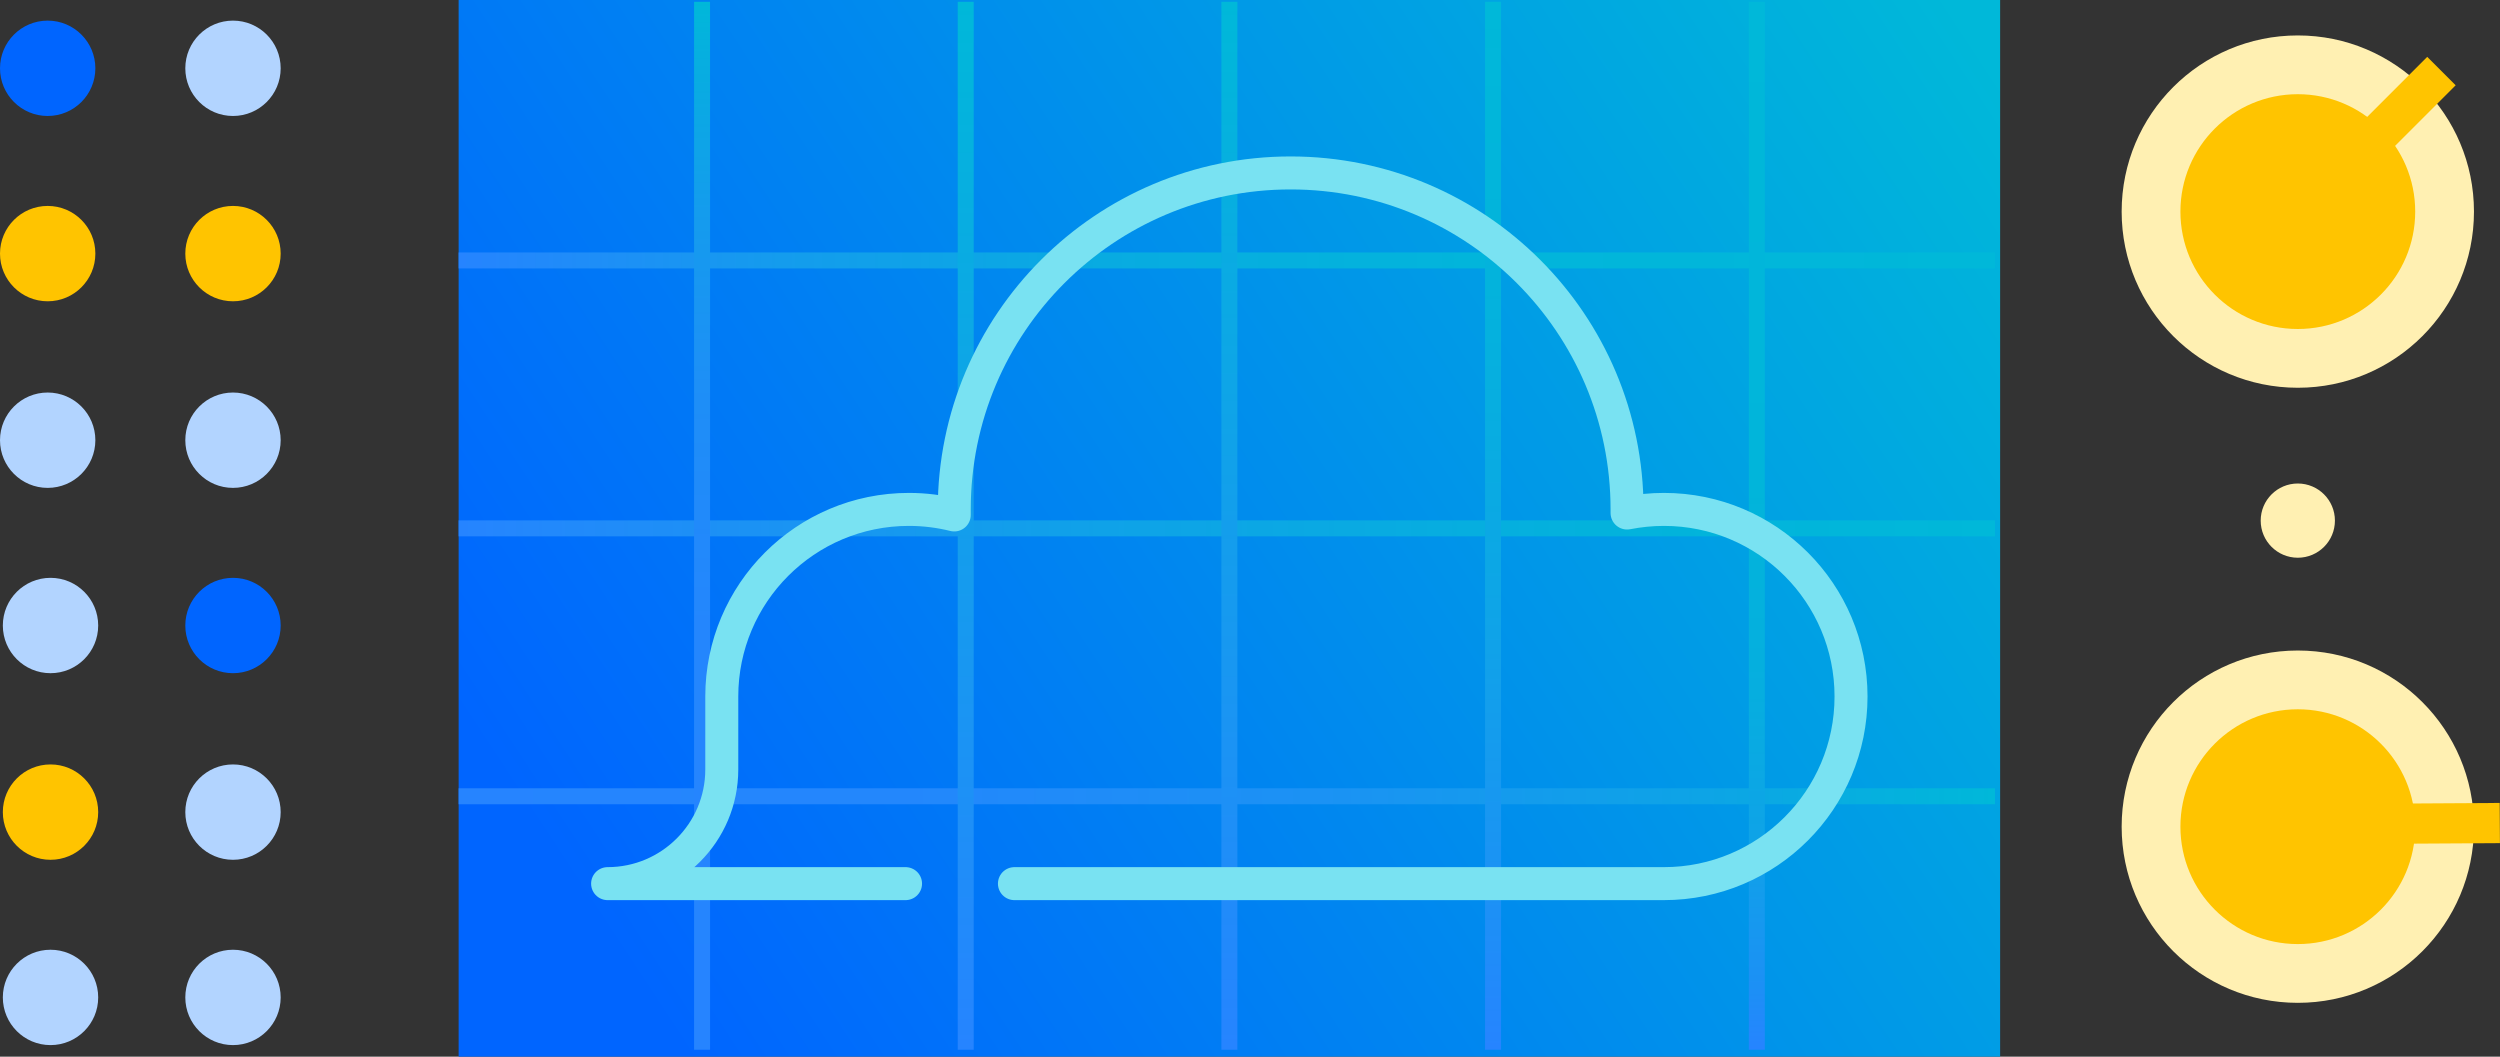 <?xml version="1.0" encoding="UTF-8"?><svg id="Layer_1" xmlns="http://www.w3.org/2000/svg" xmlns:xlink="http://www.w3.org/1999/xlink" viewBox="0 0 194 82"><rect x="0" y="0" width="194" height="82" fill="#333333" stroke="none"/><defs><style>.cls-1{fill:url(#linear-gradient);}.cls-2{fill:#0065ff;}.cls-3{fill:#fff0b2;}.cls-4{fill:#ffc400;}.cls-5{fill:#b2d4ff;}.cls-6{stroke:#79e2f2;stroke-linecap:round;stroke-linejoin:round;stroke-width:2.56px;}.cls-6,.cls-7,.cls-8,.cls-9,.cls-10,.cls-11,.cls-12,.cls-13,.cls-14{fill:none;}.cls-7{stroke:url(#linear-gradient-7);}.cls-7,.cls-8,.cls-9,.cls-10,.cls-11,.cls-12,.cls-13,.cls-14{stroke-miterlimit:10;stroke-width:1.24px;}.cls-8{stroke:url(#linear-gradient-6);}.cls-9{stroke:url(#linear-gradient-5);}.cls-10{stroke:url(#linear-gradient-9);}.cls-11{stroke:url(#linear-gradient-8);}.cls-12{stroke:url(#linear-gradient-3);}.cls-13{stroke:url(#linear-gradient-4);}.cls-14{stroke:url(#linear-gradient-2);}</style><linearGradient id="linear-gradient" x1="153.32" y1="2.89" x2="47.02" y2="72.84" gradientUnits="userSpaceOnUse"><stop offset="0" stop-color="#00b8d9"/><stop offset="1" stop-color="#0065ff"/></linearGradient><linearGradient id="linear-gradient-2" x1="35.59" y1="20.21" x2="154.81" y2="20.21" gradientUnits="userSpaceOnUse"><stop offset="0" stop-color="#2684ff"/><stop offset=".02" stop-color="#2486fd"/><stop offset=".21" stop-color="#149ced"/><stop offset=".42" stop-color="#08abe1"/><stop offset=".66" stop-color="#02b5db"/><stop offset="1" stop-color="#00b8d9"/></linearGradient><linearGradient id="linear-gradient-3" x1="35.59" y1="41" x2="154.81" y2="41" gradientUnits="userSpaceOnUse"><stop offset="0" stop-color="#2684ff"/><stop offset=".06" stop-color="#2289fb"/><stop offset=".42" stop-color="#0fa2e8"/><stop offset=".74" stop-color="#03b2dc"/><stop offset="1" stop-color="#00b8d9"/></linearGradient><linearGradient id="linear-gradient-4" x1="35.59" y1="61.79" x2="154.81" y2="61.79" gradientUnits="userSpaceOnUse"><stop offset="0" stop-color="#2684ff"/><stop offset=".29" stop-color="#2387fc"/><stop offset=".56" stop-color="#1b92f4"/><stop offset=".81" stop-color="#0da4e6"/><stop offset="1" stop-color="#00b8d9"/></linearGradient><linearGradient id="linear-gradient-5" x1="1634.62" y1="8415.38" x2="1715.94" y2="8415.38" gradientTransform="translate(-8340.44 1716.08) rotate(-90)" gradientUnits="userSpaceOnUse"><stop offset="0" stop-color="#2684ff"/><stop offset="1" stop-color="#00b8d9"/></linearGradient><linearGradient id="linear-gradient-6" x1="1634.62" y1="8394.92" x2="1715.94" y2="8394.92" gradientTransform="translate(-8340.44 1716.08) rotate(-90)" gradientUnits="userSpaceOnUse"><stop offset="0" stop-color="#2684ff"/><stop offset=".4" stop-color="#2486fd"/><stop offset=".62" stop-color="#1e8ef7"/><stop offset=".8" stop-color="#149ced"/><stop offset=".95" stop-color="#06afdf"/><stop offset="1" stop-color="#00b8d9"/></linearGradient><linearGradient id="linear-gradient-7" x1="1634.62" y1="8435.85" x2="1715.94" y2="8435.85" xlink:href="#linear-gradient-5"/><linearGradient id="linear-gradient-8" x1="1634.62" y1="8456.31" x2="1715.94" y2="8456.31" gradientTransform="translate(-8340.44 1716.08) rotate(-90)" gradientUnits="userSpaceOnUse"><stop offset="0" stop-color="#2684ff"/><stop offset=".13" stop-color="#1d90f6"/><stop offset=".44" stop-color="#0da6e6"/><stop offset=".73" stop-color="#03b3dc"/><stop offset="1" stop-color="#00b8d9"/></linearGradient><linearGradient id="linear-gradient-9" x1="1634.62" y1="8476.77" x2="1715.94" y2="8476.77" gradientTransform="translate(-8340.44 1716.08) rotate(-90)" gradientUnits="userSpaceOnUse"><stop offset="0" stop-color="#2684ff"/><stop offset=".06" stop-color="#1c90f5"/><stop offset=".19" stop-color="#0fa2e8"/><stop offset=".34" stop-color="#06aedf"/><stop offset=".54" stop-color="#01b5da"/><stop offset="1" stop-color="#00b8d9"/></linearGradient></defs><circle class="cls-5" cx="18.08" cy="34.16" r="3.7"/><circle class="cls-5" cx="3.7" cy="34.16" r="3.7"/><circle class="cls-4" cx="18.08" cy="19.68" r="3.7"/><circle class="cls-4" cx="3.7" cy="19.68" r="3.7"/><circle class="cls-5" cx="18.08" cy="77.4" r="3.7"/><circle class="cls-5" cx="3.92" cy="77.4" r="3.7"/><circle class="cls-5" cx="18.08" cy="63.02" r="3.7"/><circle class="cls-4" cx="3.92" cy="63.02" r="3.7"/><circle class="cls-5" cx="18.08" cy="5.3" r="3.7"/><circle class="cls-2" cx="3.7" cy="5.3" r="3.7"/><circle class="cls-5" cx="3.92" cy="48.54" r="3.7"/><circle class="cls-2" cx="18.08" cy="48.54" r="3.7"/><rect class="cls-1" x="35.59" width="119.62" height="82"/><line class="cls-14" x1="35.59" y1="20.21" x2="154.81" y2="20.21"/><line class="cls-12" x1="35.59" y1="41" x2="154.81" y2="41"/><line class="cls-13" x1="35.59" y1="61.79" x2="154.81" y2="61.79"/><line class="cls-9" x1="74.94" y1="81.46" x2="74.94" y2=".14"/><line class="cls-8" x1="54.48" y1="81.46" x2="54.48" y2=".14"/><line class="cls-7" x1="95.4" y1="81.46" x2="95.4" y2=".14"/><line class="cls-11" x1="115.86" y1="81.46" x2="115.86" y2=".14"/><line class="cls-10" x1="136.33" y1="81.46" x2="136.33" y2=".14"/><circle class="cls-3" cx="178.31" cy="64.15" r="13.67"/><rect class="cls-4" x="179.6" y="62.34" width="14.39" height="3.12" transform="translate(-.38 1.12) rotate(-.34)"/><circle class="cls-4" cx="178.31" cy="64.15" r="9.11"/><circle class="cls-3" cx="178.31" cy="16.42" r="13.67"/><rect class="cls-4" x="177.18" y="9.04" width="14.39" height="3.12" transform="translate(46.5 133.48) rotate(-45)"/><circle class="cls-4" cx="178.31" cy="16.42" r="9.11"/><circle class="cls-3" cx="178.31" cy="40.4" r="2.88"/><path class="cls-6" d="m78.72,68.57h50.4c8.02,0,14.52-6.5,14.52-14.52s-6.5-14.52-14.52-14.52c-.98,0-1.93.1-2.86.28,0-.09,0-.19,0-.28,0-14.42-11.69-26.11-26.11-26.11s-26.1,11.69-26.1,26.11c0,.14,0,.29,0,.43-1.13-.28-2.31-.43-3.52-.43-8.02,0-14.52,6.5-14.52,14.52v5.66c0,4.89-3.97,8.86-8.86,8.86h23.12"/></svg>